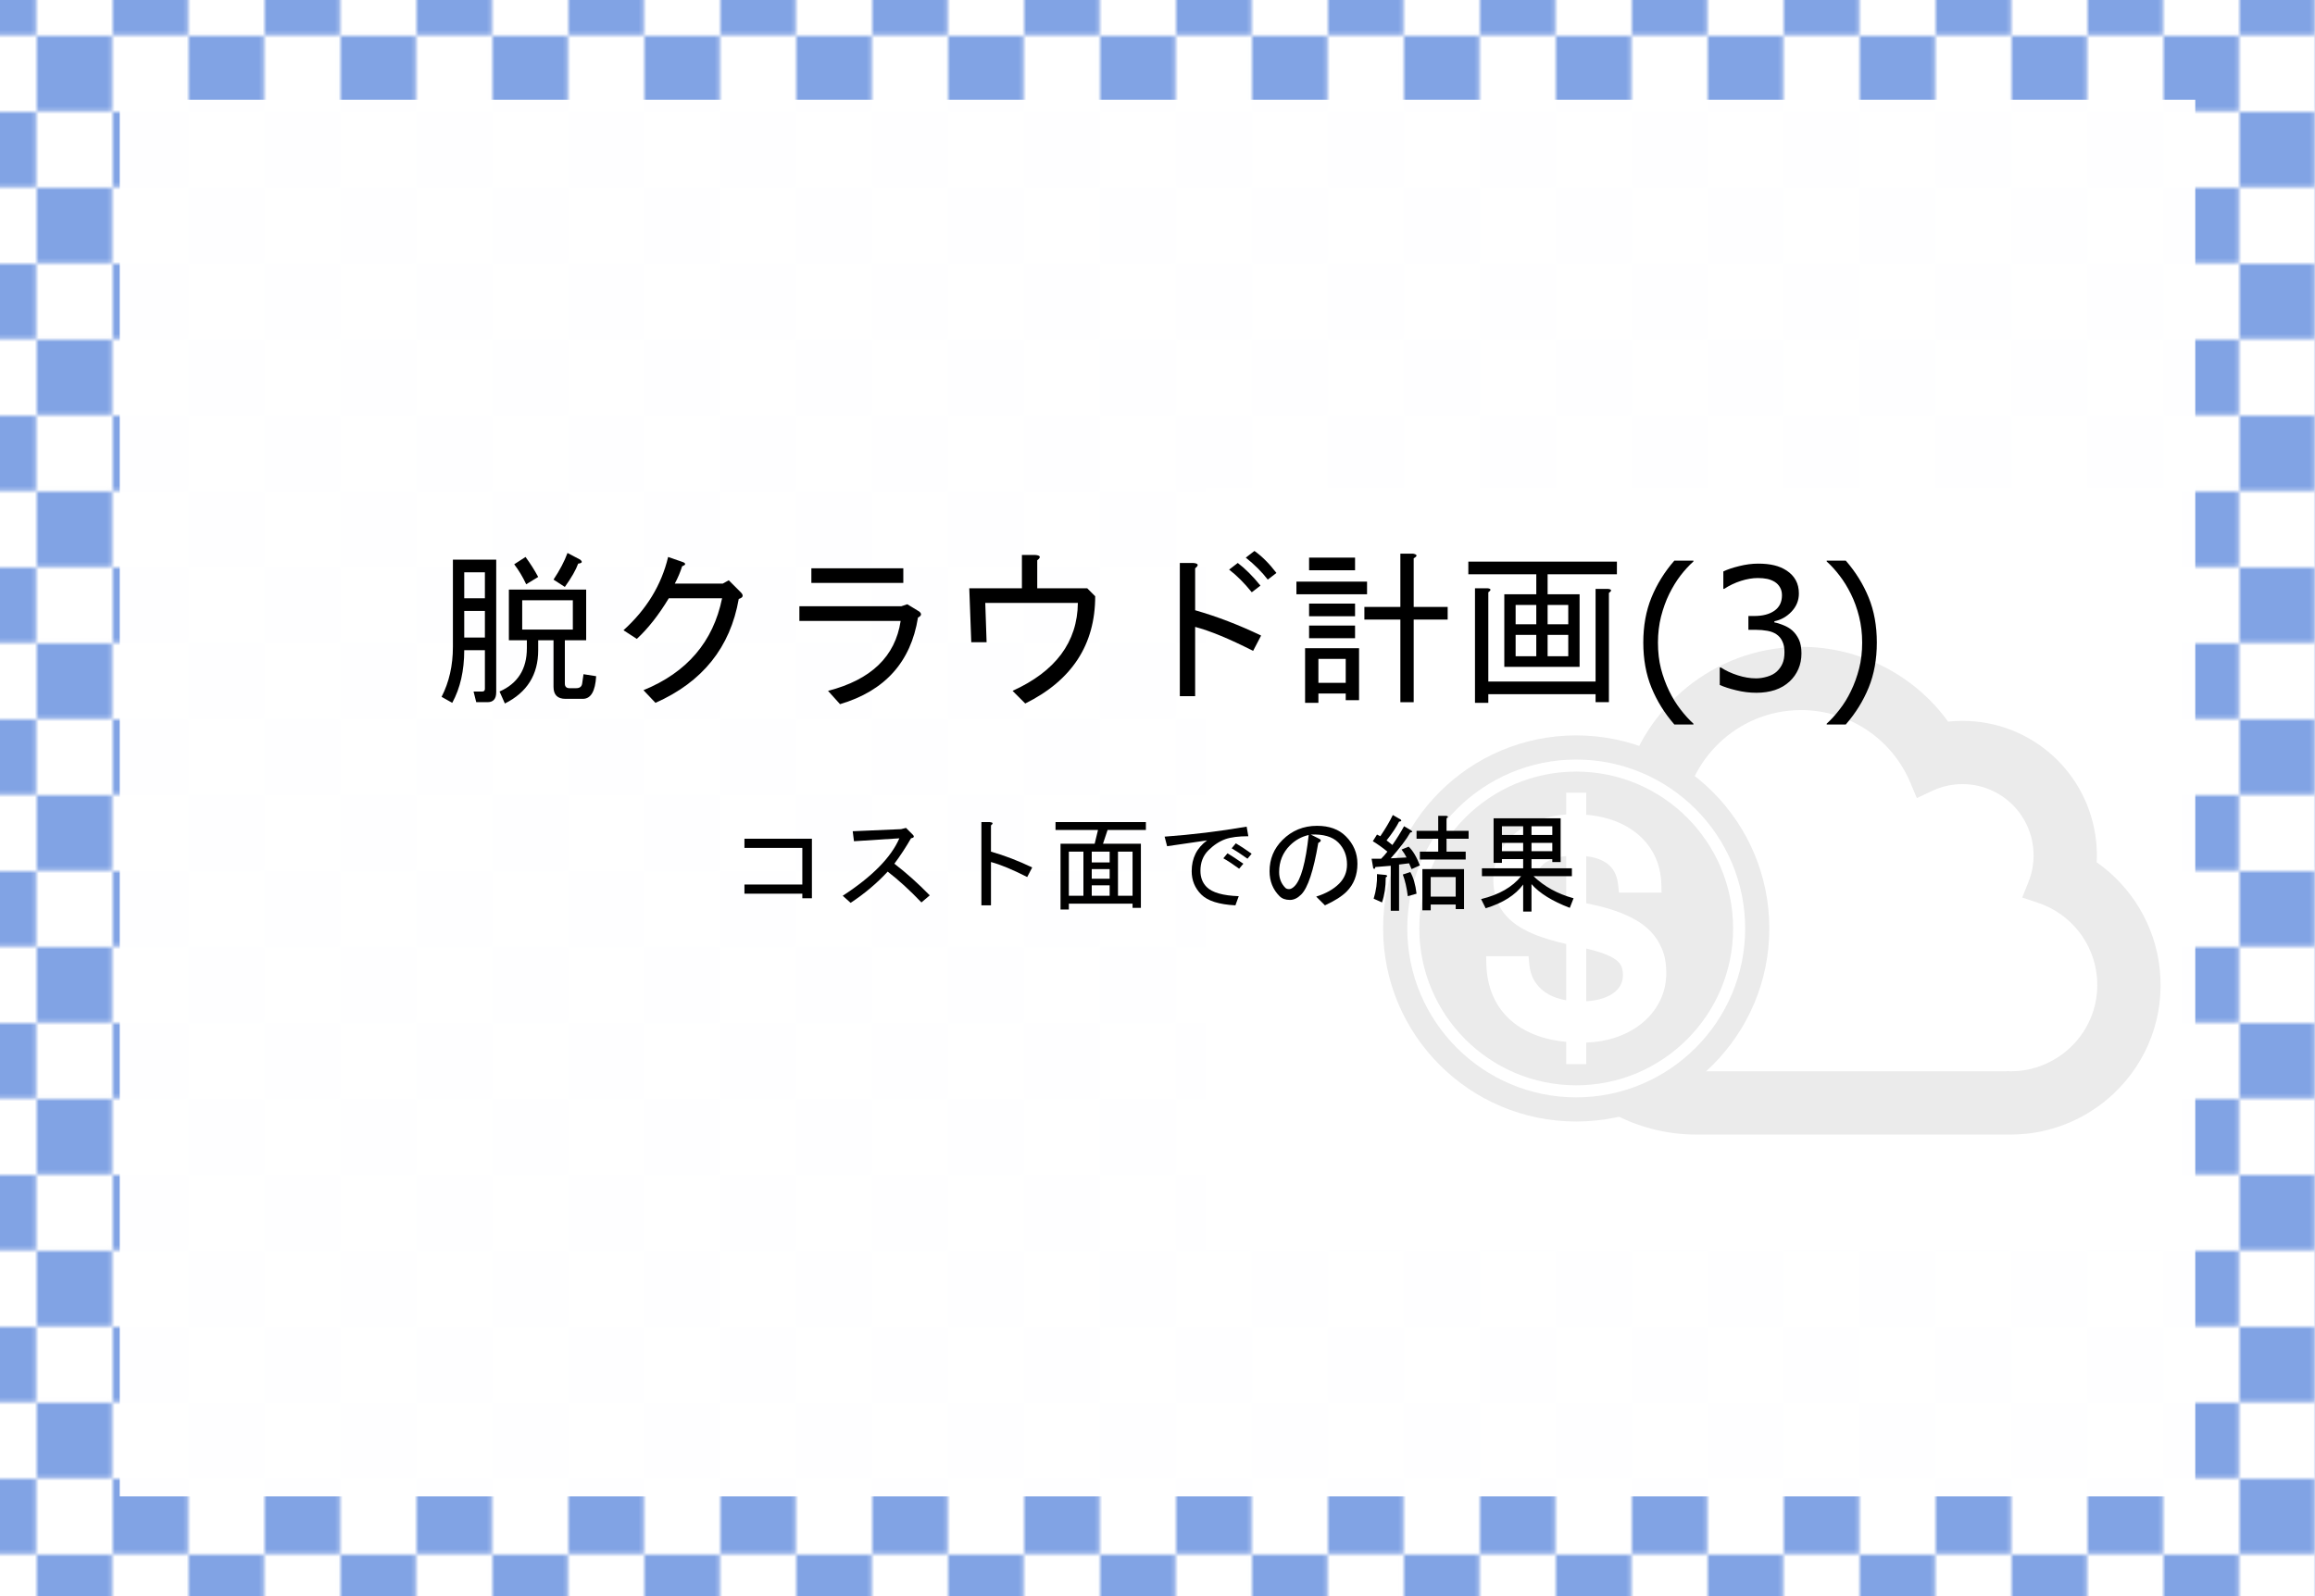 <?xml version="1.0" encoding="UTF-8" standalone="no"?>
<!-- Created with Inkscape (http://www.inkscape.org/) -->

<svg
   xmlns:osb="http://www.openswatchbook.org/uri/2009/osb"
   xmlns:dc="http://purl.org/dc/elements/1.1/"
   xmlns:cc="http://creativecommons.org/ns#"
   xmlns:rdf="http://www.w3.org/1999/02/22-rdf-syntax-ns#"
   xmlns:svg="http://www.w3.org/2000/svg"
   xmlns="http://www.w3.org/2000/svg"
   xmlns:sodipodi="http://sodipodi.sourceforge.net/DTD/sodipodi-0.dtd"
   xmlns:inkscape="http://www.inkscape.org/namespaces/inkscape"
   width="580"
   height="400"
   viewBox="0 0 153.458 105.833"
   version="1.1"
   id="svg8"
   inkscape:version="0.92.1 r15371"
   sodipodi:docname="thumnail.svg">
  <defs
     id="defs2">
    <linearGradient
       id="linearGradient9904"
       osb:paint="solid">
      <stop
         style="stop-color:#000000;stop-opacity:1;"
         offset="0"
         id="stop9902" />
    </linearGradient>
    <pattern
       patternUnits="userSpaceOnUse"
       width="37.795"
       height="37.795"
       patternTransform="matrix(0.265,0,0,0.265,-83.155,188.521)"
       id="pattern9971">
      <rect
         y="0"
         x="0"
         height="18.898"
         width="18.898"
         id="rect9924"
         style="opacity:1;fill:#80a2e3;fill-opacity:0.988;stroke-width:1;paint-order:stroke fill markers" />
      <rect
         y="18.898"
         x="18.898"
         height="18.898"
         width="18.898"
         id="rect9924-1"
         style="opacity:1;fill:#80a2e3;fill-opacity:0.988;stroke-width:1;paint-order:stroke fill markers" />
      <rect
         y="18.898"
         x="0"
         height="18.898"
         width="18.898"
         id="rect9924-1-9"
         style="opacity:1;fill:#ffffff;fill-opacity:0.988;stroke-width:1;paint-order:stroke fill markers" />
      <rect
         y="0"
         x="18.898"
         height="18.898"
         width="18.898"
         id="rect9924-1-9-8"
         style="opacity:1;fill:#ffffff;fill-opacity:0.988;stroke-width:1;paint-order:stroke fill markers" />
    </pattern>
  </defs>
  <sodipodi:namedview
     id="base"
     pagecolor="#ffffff"
     bordercolor="#666666"
     borderopacity="1.0"
     inkscape:pageopacity="0.0"
     inkscape:pageshadow="2"
     inkscape:zoom="0.98994949"
     inkscape:cx="293.20936"
     inkscape:cy="212.758"
     inkscape:document-units="mm"
     inkscape:current-layer="layer1"
     showgrid="false"
     units="px"
     inkscape:window-width="1512"
     inkscape:window-height="919"
     inkscape:window-x="1491"
     inkscape:window-y="479"
     inkscape:window-maximized="0"
     showguides="false" />
  <g
     inkscape:label="レイヤー 1"
     inkscape:groupmode="layer"
     id="layer1"
     transform="translate(0,-191.167)">
    <rect
       style="opacity:1;fill:url(#pattern9971);fill-opacity:1;stroke:none;stroke-width:1;stroke-miterlimit:4;stroke-dasharray:none;paint-order:stroke fill markers"
       id="rect8466"
       width="153.458"
       height="105.833"
       x="0"
       y="191.167" />
    <rect
       style="fill:url(#pattern9971);stroke:none"
       width="10"
       height="10"
       x="-83.155"
       y="188.521"
       id="rect9977" />
    <rect
       style="opacity:1;fill:#ffffff;fill-opacity:0.988;stroke:none;stroke-width:1;stroke-miterlimit:4;stroke-dasharray:none;paint-order:stroke fill markers"
       id="rect10015"
       width="137.583"
       height="92.604"
       x="7.938"
       y="197.781" />
    <g
       style="opacity:1;stroke-width:3.181"
       id="g8433"
       transform="matrix(0.083,0,0,0.083,100.725,228.977)">
      <g
         id="g8421"
         style="stroke-width:3.181">
        <path
           id="path8419"
           style="fill:#4b4b4b;stroke-width:3.181"
           d="m 511.323,318.69 c -3.622,-34.816 -22.43,-65.808 -50.348,-85.395 0.285,-5.541 0.143,-11.106 -0.437,-16.63 -5.751,-54.915 -51.686,-96.326 -106.849,-96.326 -3.746,0 -7.543,0.199 -11.285,0.591 -0.03,0.002 -0.06,0.006 -0.09,0.009 -26.935,-37.076 -70.21,-59.745 -117.41,-59.746 -5.069,0 -10.207,0.269 -15.274,0.799 -65.365,6.847 -117.164,57.237 -128.06,119.97 -53.513,24.92 -87.13,81.817 -80.81,142.501 2.738,25.393 12.157,49.415 27.25,69.608 26.486,35.514 68.734,56.738 112.987,56.738 h 248.204 c 0.43,0 0.897,-0.003 1.4,-0.016 0.715,0.016 1.312,0.016 1.758,0.016 3.574,0 7.35,-0.188 11.885,-0.591 l 0.346,-0.03 0.345,-0.038 c 21.503,-2.31 41.995,-10.388 59.259,-23.359 l 0.52,-0.394 c 1.497,-1.141 3.549,-2.702 5.765,-4.684 l 0.344,-0.303 2.675,-2.359 0.481,-0.425 0.469,-0.442 c 27.379,-25.837 40.821,-62.1 36.875,-99.494 z m -71.402,62.604 -2.458,2.168 -0.662,0.584 c -0.856,0.766 -1.761,1.437 -2.697,2.15 l -0.262,0.2 c -9.988,7.505 -21.851,12.179 -34.077,13.494 -3.008,0.268 -5.362,0.393 -7.407,0.393 -0.168,0 -0.344,0.003 -0.494,0.003 -0.075,0 -0.145,-10e-4 -0.203,-0.003 l -1.676,-0.169 -1.009,0.169 h -247.98 c -28.381,0 -55.487,-13.627 -72.518,-36.463 -9.676,-12.944 -15.717,-28.38 -17.466,-44.592 -4.706,-45.18 25.071,-87.085 69.265,-97.475 l 10.016,-2.355 -0.281,-10.286 c -1.343,-49.194 35.941,-91.745 84.88,-96.871 3.326,-0.349 6.694,-0.525 10.01,-0.525 38.23,0.002 72.516,22.82 87.346,58.134 l 5.11,12.168 11.933,-5.638 c 5.911,-2.794 12.094,-4.544 18.376,-5.202 2,-0.21 4.027,-0.315 6.022,-0.315 29.218,0 53.551,21.952 56.601,51.062 0.973,9.295 -0.301,18.412 -3.787,27.099 l -4.989,12.434 12.706,4.248 c 25.674,8.584 44.065,31.455 46.858,58.284 2.27,21.515 -5.439,42.39 -21.157,57.304 z"
           class="st0"
           inkscape:connector-curvature="0" />
      </g>
    </g>
    <ellipse
       style="opacity:1;fill:#ffffff;fill-opacity:0.988;stroke:none;stroke-width:0.794;stroke-linecap:round;stroke-linejoin:round;stroke-miterlimit:4;stroke-dasharray:none;stroke-dashoffset:0;stroke-opacity:1;paint-order:stroke fill markers"
       id="path8464"
       cx="104.372"
       cy="252.64"
       rx="11.198"
       ry="11.607" />
    <g
       style="opacity:1;stroke-width:5.344"
       id="g8460"
       transform="matrix(0.05,0,0,0.05,91.685,239.929)">
      <g
         id="g8445"
         style="stroke-width:5.344">
        <path
           id="path8437"
           style="fill:#4b4b4b;stroke-width:5.344"
           d="m 203.84,189.617 c 0,3.977 0.621,7.258 1.847,9.754 1.07,2.176 3.153,4.266 6.176,6.195 3.926,2.512 9.473,4.879 16.481,7.043 4.179,1.285 9.007,2.598 14.347,3.918 v -56.5 c -11.578,1.18 -20.774,4.058 -27.414,8.622 -7.8,5.363 -11.437,12.027 -11.437,20.968 z"
           class="st0"
           inkscape:connector-curvature="0" />
        <path
           id="path8439"
           style="fill:#4b4b4b;stroke-width:5.344"
           d="m 304.406,342.324 c 4.469,-3.042 7.793,-6.562 10.156,-10.754 2.254,-3.992 3.352,-8.504 3.352,-13.789 0,-5.462 -0.985,-9.954 -2.922,-13.344 -1.934,-3.383 -5.378,-6.543 -10.242,-9.39 -5.746,-3.371 -13.661,-6.5 -23.52,-9.301 -3.633,-1.031 -7.683,-2.082 -11.922,-3.141 v 69.942 c 6.27,-0.383 12.109,-1.242 17.394,-2.606 6.966,-1.796 12.923,-4.359 17.704,-7.617 z"
           class="st0"
           inkscape:connector-curvature="0" />
        <path
           id="path8441"
           style="fill:#4b4b4b;stroke-width:5.344"
           d="M 256,48 C 141.282,48 48,141.282 48,256 48,370.718 141.282,464 256,464 370.718,464 464,370.718 464,256 464,141.282 370.718,48 256,48 Z m -45.758,352.16 c -15.684,-4.961 -29.043,-12.082 -39.684,-21.121 -10.801,-9.282 -19.117,-20.398 -24.718,-33.199 -5.52,-12.558 -8.481,-26.481 -8.961,-41.359 l -0.321,-11.602 h 56.321 l 0.878,10.242 c 0.801,8.559 3.043,15.918 6.641,22 3.762,6.161 8.481,11.278 14.242,15.278 5.918,4.164 12.878,7.282 20.718,9.203 2.321,0.641 4.801,1.117 7.359,1.598 v -74.637 h -0.32 c -16,-3.683 -29.758,-7.844 -41.278,-12.402 -12.082,-4.878 -22.242,-10.722 -30.16,-17.359 -8.402,-7.043 -14.718,-15.282 -18.801,-24.641 -4,-9.121 -6.082,-19.598 -6.082,-31.121 0,-12.719 2.801,-24.558 8.242,-35.359 5.36,-10.641 13.039,-19.922 22.801,-27.602 9.52,-7.438 20.958,-13.36 34,-17.438 9.68,-3.122 20.321,-5.039 31.598,-5.762 V 76 h 26.563 v 29.199 c 10.398,0.879 20.32,2.641 29.359,5.363 13.758,4.078 25.84,10.156 36,18 10.32,8 18.641,17.836 24.558,29.359 5.922,11.516 9.199,24.641 9.68,38.958 l 0.32,11.602 h -56.558 l -1.039,-10 c -1.68,-14.962 -8.16,-34.238 -42.32,-38.238 v 62.32 c 4.398,0.957 8.64,1.836 13.117,2.875 8.883,2 17.68,4.484 26.16,7.442 8.562,2.961 16.883,6.64 24.562,10.878 8.238,4.402 15.52,9.922 21.68,16.321 6.398,6.64 11.442,14.562 15.121,23.523 3.68,8.961 5.52,19.519 5.52,31.199 0,13.598 -2.883,26.32 -8.723,37.762 -5.679,11.359 -13.758,21.278 -23.918,29.438 -9.922,8 -21.84,14.398 -35.359,18.879 -11.684,3.839 -24.562,6 -38.16,6.48 V 436 H 242.717 V 406.398 C 230.879,405.282 220,403.282 210.242,400.16 Z"
           class="st0"
           inkscape:connector-curvature="0" />
        <path
           id="path8443"
           style="fill:#4b4b4b;stroke-width:5.344"
           d="M 256,0 C 114.641,0 0,114.641 0,256 0,397.359 114.641,512 256,512 397.359,512 512,397.359 512,256 512,114.641 397.359,0 256,0 Z m 0,480 C 132.481,480 32,379.519 32,256 32,132.481 132.481,32 256,32 379.519,32 480,132.481 480,256 480,379.519 379.519,480 256,480 Z"
           class="st0"
           inkscape:connector-curvature="0" />
      </g>
    </g>
    <rect
       style="opacity:1;fill:#ffffff;fill-opacity:0.886;stroke:none;stroke-width:1;stroke-miterlimit:4;stroke-dasharray:none;paint-order:stroke fill markers"
       id="rect10017"
       width="64.679"
       height="50.514"
       x="79.914"
       y="223.501" />
    <g
       aria-label="脱クラウド計画(3)"
       transform="matrix(0.265,0,0,0.265,4.694,197.966)"
       style="font-style:normal;font-weight:normal;font-size:37.333px;line-height:1.25;font-family:sans-serif;letter-spacing:0px;word-spacing:0px;fill:#000000;fill-opacity:1;stroke:none"
       id="flowRoot10021">
      <path
         d="m 127.414,114.368 q 1,0.833 -0.5,1 -0.833,2.333 -3.333,5.833 l -2.833,-1.833 q 2.333,-3.5 3.5,-6.667 z m -1,32.167 q 1.333,0 1.5,-1.167 l 0.333,-2.333 3.167,0.5 q -0.333,5.667 -3.333,5.667 h -4.333 q -3,0 -3,-3 v -11.667 h -3.833 v 2.5 q 0,9.167 -8.333,13.333 l -1.333,-3 q 6.833,-3 6.833,-10.833 v -2 h -2.167 -2.333 v -12.667 h 19.333 v 12.667 h -5.333 v 10.833 q 0,1.167 1.167,1.167 z m -12.5,-26 q -1.333,-2.833 -3,-5 l 2.833,-1.833 q 1.833,2.5 3.167,5 z m -18.333,-6.167 h 10.833 v 33.167 q 0,2.5 -2.167,2.5 h -2.833 l -0.667,-2.667 h 2.167 q 0.667,0 0.667,-0.667 v -9.667 h -5.167 q 0,7.667 -3,13.167 l -2.667,-1.5 q 2.833,-5.5 2.833,-12.5 z m 2.833,9.667 h 5.167 v -6.5 h -5.167 z m 0,9.833 h 5.167 v -6.667 h -5.167 z m 14.5,-2 h 12.667 v -7.333 h -12.667 z"
         style="font-size:42.667px"
         id="path10054"
         inkscape:connector-curvature="0" />
      <path
         d="m 167.081,124.202 q -3.167,18.167 -20.833,26 l -3,-3.167 q 16.333,-6.667 19.667,-23 h -13.333 q -3.833,6.333 -8,10.167 l -3.333,-2.167 q 8.667,-7.833 11.167,-18.333 l 3.833,1.333 q 1,0.5 -0.333,1 -0.667,2.167 -1.833,4.333 h 12 l 1.5,-0.833 3,3 q 1.167,1.167 -0.5,1.667 z"
         style="font-size:42.667px"
         id="path10056"
         inkscape:connector-curvature="0" />
      <path
         d="m 189.414,147.202 q 16.167,-4.167 18.167,-17.5 H 182.247 v -3.667 h 25.5 l 1.5,-0.5 3,1.833 q 1,0.833 -0.333,1.5 -2.667,16.667 -19.5,21.667 z m 18.833,-27 h -23 v -3.667 h 23 z"
         style="font-size:42.667px"
         id="path10058"
         inkscape:connector-curvature="0" />
      <path
         d="m 256.247,123.535 q 0,18.167 -17.5,26.833 l -3.167,-3.167 q 16.167,-7.333 16.333,-22 H 228.747 l 0.333,9.833 h -3.833 l -0.5,-13.5 h 13.167 v -8.333 h 3.333 q 2,0.167 0.5,1.333 v 7 h 12.5 z"
         style="font-size:42.667px"
         id="path10060"
         inkscape:connector-curvature="0" />
      <path
         d="m 295.747,137.202 q -8.833,-4.5 -14.5,-6 v 17.333 h -3.833 v -33.333 h 3.333 q 2,0.167 0.5,1.333 v 10.5 q 8.167,2.333 16.5,6.333 z m -0.333,-14.667 q -2.833,-3.5 -5.667,-5.667 l 2.167,-1.667 q 2.833,2.167 5.667,5.667 z m 4,-3.167 q -2.167,-2.833 -5.5,-5.5 l 2.167,-1.667 q 2.833,2 5.5,5.5 z"
         style="font-size:42.667px"
         id="path10062"
         inkscape:connector-curvature="0" />
      <path
         d="m 332.581,126.202 v -13.333 h 3.167 q 1.667,0.333 0.167,1.167 v 12.167 h 8.5 v 3.167 h -8.5 v 20.667 h -3.333 v -20.667 h -9 v -3.167 z m -10.333,23.333 h -3.333 v -1.667 h -6.833 v 2.333 h -3.333 v -13.667 h 13.5 z m -10.167,-10.333 v 6 h 6.833 v -6 z m 9.167,-8.333 v 3.167 h -11.5 v -3.167 z m -11.5,-5.5 h 11.5 v 3.167 h -11.5 z m -3.167,-5.5 h 17.667 v 3.167 h -17.667 z m 14.667,-6 v 3.167 h -11.5 v -3.167 z"
         style="font-size:42.667px"
         id="path10064"
         inkscape:connector-curvature="0" />
      <path
         d="m 381.414,144.868 v -23.167 h 3.167 q 1.333,0.167 0.167,1 v 27.333 h -3.333 v -2 h -26.833 v 2.167 h -3.333 v -28.667 h 3.167 q 1.333,0.167 0.167,1 v 22.333 z m -14.833,-6.333 v -5.333 h -5.167 v 5.333 z m 8,-5.333 h -5.167 v 5.333 h 5.167 z m 0,-2.667 v -4.833 h -5.167 v 4.833 z m 12.167,-12.5 h -17.333 v 5 h 8 v 18.167 h -18.833 v -18.167 h 8 v -5 h -17 v -3.167 h 37.167 z m -20.167,12.5 v -4.833 h -5.167 v 4.833 z"
         style="font-size:42.667px"
         id="path10066"
         inkscape:connector-curvature="0" />
      <path
         d="m 405.893,155.618 h -4.771 q -3.688,-4.229 -5.729,-9.229 -2.042,-5 -2.042,-11.271 0,-6.271 2.042,-11.271 2.042,-5 5.729,-9.229 h 4.771 v 0.208 q -1.688,1.521 -3.229,3.521 -1.521,1.979 -2.833,4.625 -1.25,2.562 -2.042,5.646 -0.771,3.083 -0.771,6.5 0,3.562 0.75,6.521 0.771,2.958 2.062,5.625 1.25,2.562 2.854,4.625 1.604,2.083 3.208,3.521 z"
         style="font-size:42.667px"
         id="path10068"
         inkscape:connector-curvature="0" />
      <path
         d="m 430.622,132.098 q 1,0.896 1.646,2.25 0.646,1.354 0.646,3.5 0,2.125 -0.771,3.896 -0.771,1.771 -2.167,3.083 -1.562,1.458 -3.688,2.167 -2.104,0.688 -4.625,0.688 -2.583,0 -5.083,-0.625 -2.5,-0.604 -4.104,-1.333 v -4.354 h 0.312 q 1.771,1.167 4.167,1.938 2.396,0.771 4.625,0.771 1.312,0 2.792,-0.438 1.479,-0.438 2.396,-1.292 0.958,-0.917 1.417,-2.021 0.479,-1.104 0.479,-2.792 0,-1.667 -0.542,-2.75 -0.521,-1.104 -1.458,-1.729 -0.938,-0.646 -2.271,-0.875 -1.333,-0.25 -2.875,-0.25 h -1.875 v -3.458 h 1.458 q 3.167,0 5.042,-1.312 1.896,-1.333 1.896,-3.875 0,-1.125 -0.479,-1.958 -0.479,-0.854 -1.333,-1.396 -0.896,-0.542 -1.917,-0.75 -1.021,-0.208 -2.312,-0.208 -1.979,0 -4.208,0.708 -2.229,0.708 -4.208,2 h -0.208 v -4.354 q 1.479,-0.729 3.938,-1.333 2.479,-0.625 4.792,-0.625 2.271,0 4,0.417 1.729,0.417 3.125,1.333 1.5,1 2.271,2.417 0.771,1.417 0.771,3.312 0,2.583 -1.833,4.521 -1.812,1.917 -4.292,2.417 v 0.292 q 1,0.167 2.292,0.708 1.292,0.521 2.188,1.312 z"
         style="font-size:42.667px"
         id="path10070"
         inkscape:connector-curvature="0" />
      <path
         d="m 451.768,135.118 q 0,6.271 -2.042,11.271 -2.042,5 -5.729,9.229 h -4.771 v -0.208 q 1.604,-1.438 3.208,-3.521 1.625,-2.062 2.854,-4.625 1.292,-2.667 2.042,-5.625 0.771,-2.958 0.771,-6.521 0,-3.417 -0.771,-6.5 -0.771,-3.083 -2.042,-5.646 -1.312,-2.646 -2.854,-4.625 -1.521,-2 -3.208,-3.521 v -0.208 h 4.771 q 3.688,4.229 5.729,9.229 2.042,5 2.042,11.271 z"
         style="font-size:42.667px"
         id="path10072"
         inkscape:connector-curvature="0" />
    </g>
    <g
       aria-label="コスト面での結果"
       transform="matrix(0.265,0,0,0.265,13.712,189.728)"
       style="font-style:normal;font-weight:normal;font-size:37.333px;line-height:1.25;font-family:sans-serif;letter-spacing:0px;word-spacing:0px;fill:#000000;fill-opacity:1;stroke:none"
       id="flowRoot10029">
      <path
         d="m 148.956,217.582 h -14.479 v -2.292 h 16.875 v 14.896 h -2.396 v -1.146 h -14.479 v -2.292 h 14.479 z"
         style="font-size:26.667px"
         id="path10037"
         inkscape:connector-curvature="0" />
      <path
         d="m 171.977,221.54 q 4.479,3.438 8.854,7.917 l -2.083,1.771 q -4.375,-4.583 -8.438,-7.708 -4.062,4.375 -9.271,7.813 l -1.979,-1.771 q 11.042,-7.188 14.167,-14.375 l -11.354,0.729 -0.312,-2.5 12.083,-0.521 1.25,-0.312 1.667,1.667 q 0.729,0.729 -0.417,0.938 -1.979,3.438 -4.167,6.354 z"
         style="font-size:26.667px"
         id="path10039"
         inkscape:connector-curvature="0" />
      <path
         d="m 196.144,218.519 q 5.104,1.458 10.312,3.958 l -1.25,2.396 q -5.521,-2.812 -9.062,-3.75 v 10.833 h -2.396 v -20.833 h 2.083 q 1.25,0.104 0.312,0.833 z"
         style="font-size:26.667px"
         id="path10041"
         inkscape:connector-curvature="0" />
      <path
         d="m 233.644,232.582 h -2.083 v -1.042 h -15.938 v 1.458 h -2.083 v -16.458 h 8.542 l 0.833,-3.438 h -10.625 v -1.979 h 22.604 v 1.979 h -9.583 l -1.146,3.438 h 9.479 z m -14.375,-3.021 v -11.042 h -3.646 v 11.042 z m 6.562,0 v -2.604 h -4.479 v 2.604 z m 0,-4.271 v -2.396 h -4.479 v 2.396 z m 0,-6.771 h -4.479 v 2.708 h 4.479 z m 5.729,0 h -3.646 v 11.042 h 3.646 z"
         style="font-size:26.667px"
         id="path10043"
         inkscape:connector-curvature="0" />
      <path
         d="m 260.519,214.665 q -3.646,0 -5.729,0.729 -2.292,0.833 -4.271,2.812 -1.979,1.979 -1.979,5.104 0,2.5 1.562,4.062 2.083,2.083 8.021,2.292 l -0.833,2.292 q -6.146,-0.312 -8.542,-2.708 -2.396,-2.396 -2.396,-5.833 0,-4.896 3.854,-7.708 -4.896,0.729 -10,1.458 l -0.625,-2.396 q 10.208,-0.729 20.521,-2.5 z m -2.292,8.125 q -2.292,-1.667 -3.958,-2.604 l 1.042,-1.25 q 1.562,0.938 3.958,2.604 z m 2.083,-2.5 q -2.5,-1.771 -3.958,-2.604 l 1.042,-1.25 q 1.458,0.833 3.958,2.604 z"
         style="font-size:26.667px"
         id="path10045"
         inkscape:connector-curvature="0" />
      <path
         d="m 278.019,216.332 q -1.771,10.417 -4.271,12.917 -1.354,1.354 -2.812,1.354 -1.667,0 -2.604,-0.938 -2.5,-2.5 -2.5,-6.25 0,-4.583 3.229,-7.812 3.542,-3.542 8.646,-3.542 4.583,0 7.188,2.604 2.917,2.917 2.917,6.875 0,4.271 -2.708,6.979 -1.771,1.771 -5.417,3.438 l -2.188,-2.188 q 3.646,-1.146 5.729,-3.229 1.979,-1.979 1.979,-4.792 0,-3.333 -2.188,-5.521 -2.188,-2.188 -6.875,-1.979 l 1.875,0.938 q 1.25,0.521 0,1.146 z m -2.396,-1.979 q -2.708,0.625 -4.688,2.604 -2.708,2.708 -2.708,6.667 0,2.396 1.562,3.958 0.312,0.312 0.938,0.312 0.625,0 1.354,-0.729 2.396,-2.396 3.542,-12.812 z"
         style="font-size:26.667px"
         id="path10047"
         inkscape:connector-curvature="0" />
      <path
         d="m 294.894,224.353 q 0.729,0.208 0,0.625 0,3.542 -0.938,6.25 l -2.083,-0.938 q 0.938,-3.021 0.833,-6.146 z m 5.833,-2.917 -2.5,0.312 v 11.562 h -2.083 v -11.25 l -3.854,0.312 q -0.104,0.729 -0.521,0.312 l -0.417,-2.396 h 2.396 q 0.833,-0.833 1.562,-1.771 -1.771,-1.458 -3.646,-2.604 l 1.042,-1.667 0.833,0.417 q 1.979,-2.917 3.125,-5.312 l 1.979,1.146 q 0.417,0.417 -0.417,0.521 -1.042,2.083 -3.125,4.688 l 1.458,1.146 q 1.667,-2.396 2.917,-4.688 l 1.771,1.042 q 0.625,0.417 -0.208,0.521 -1.458,2.604 -4.896,6.458 l 3.958,-0.208 q -0.521,-1.042 -1.25,-1.979 l 1.771,-0.729 q 1.562,1.458 2.812,4.688 l -2.083,0.938 z m -0.312,8.229 q -0.417,-3.229 -1.25,-5.417 l 1.875,-0.625 q 1.146,1.979 1.562,5.417 z m 11.979,0.104 v -4.896 h -6.25 v 4.896 z m -6.25,1.979 v 1.458 h -2.083 v -10.313 h 10.417 v 10 h -2.083 v -1.146 z m 3.958,-13.229 h 4.792 v 1.979 h -11.458 v -1.979 h 4.583 v -3.229 h -5.417 v -1.979 h 5.417 v -3.75 h 1.979 q 0.833,0.104 0.104,0.625 v 3.125 h 5.521 v 1.979 h -5.521 z"
         style="font-size:26.667px"
         id="path10049"
         inkscape:connector-curvature="0" />
      <path
         d="m 318.956,224.665 v -1.979 h 10.312 v -2.292 h -5.312 v 0.938 h -2.083 v -11.146 h 16.771 v 10.938 h -2.083 v -0.729 h -5.208 v 2.292 h 10.104 v 1.979 h -9.583 q 3.958,3.854 10,5.521 l -0.938,2.396 q -6.562,-2.5 -9.583,-5.938 v 6.875 h -2.083 v -6.771 q -2.917,3.958 -9.375,5.938 l -1.146,-2.292 q 6.771,-1.667 10,-5.729 z m 5,-8.333 v 2.083 h 5.312 v -2.083 z m 0,-4.167 v 2.188 h 5.312 v -2.188 z m 12.604,0 h -5.208 v 2.188 h 5.208 z m 0,4.167 h -5.208 v 2.083 h 5.208 z"
         style="font-size:26.667px"
         id="path10051"
         inkscape:connector-curvature="0" />
    </g>
  </g>
  <style
     id="style8417"
     type="text/css">
	.st0{fill:#374149;}
</style>
  <style
     id="style8435"
     type="text/css">
	.st0{fill:#374149;}
</style>
</svg>
